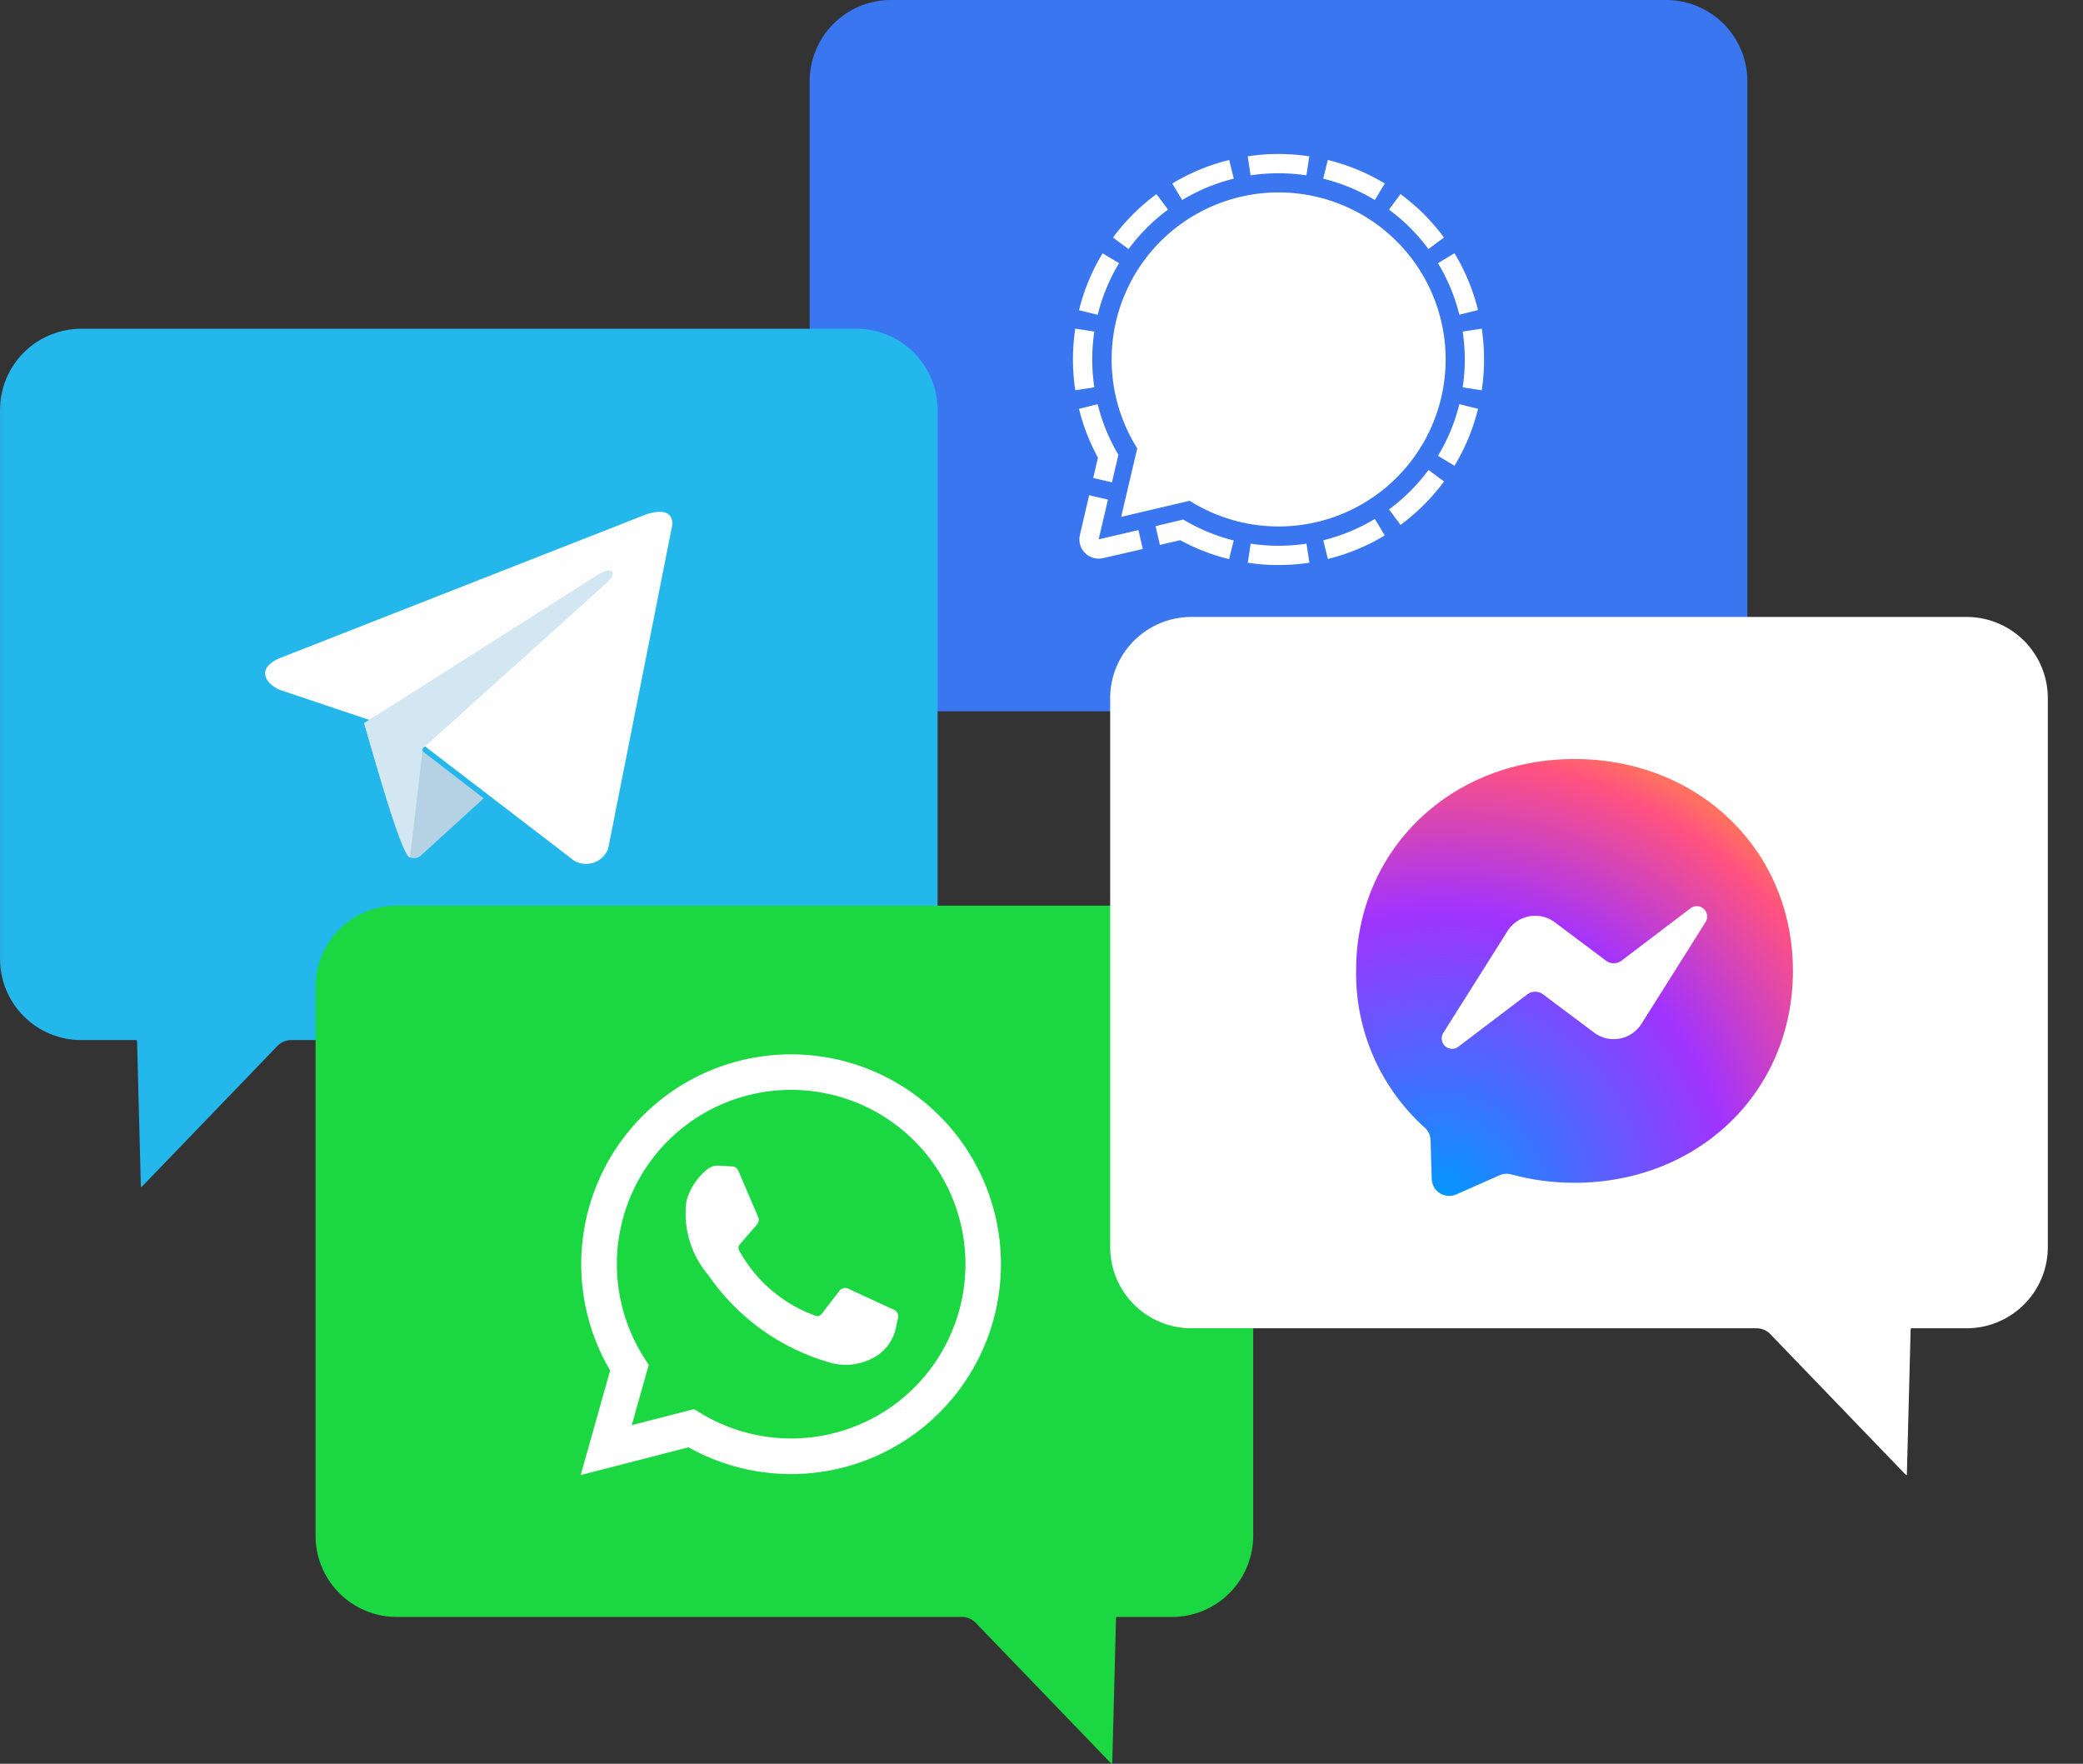 <?xml version="1.0" encoding="UTF-8"?> <svg xmlns="http://www.w3.org/2000/svg" xmlns:xlink="http://www.w3.org/1999/xlink" id="Group_9431" data-name="Group 9431" width="129.456" height="109.609" viewBox="0 0 129.456 109.609"><rect x="0" y="0" width="129.456" height="109.609" fill="#333333" stroke="none"/><defs><clipPath id="clip-path"><rect id="Rectangle_6564" data-name="Rectangle 6564" width="108.594" height="109.609" fill="none"></rect></clipPath><clipPath id="clip-path-2"><path id="Path_25302" data-name="Path 25302" d="M5.05,53.293A5.05,5.05,0,0,0,0,58.343V92.449A5.049,5.049,0,0,0,5.05,97.5H8.463a.056.056,0,0,1,.056.055l.235,9.036a.035.035,0,0,0,.036.033.036.036,0,0,0,.023-.01l8.43-8.752A1.182,1.182,0,0,1,18.1,97.5H53.223a5.049,5.049,0,0,0,5.049-5.05V58.343a5.05,5.05,0,0,0-5.049-5.05Z" transform="translate(0 -53.293)" fill="none"></path></clipPath><linearGradient id="linear-gradient" y1="1.672" x2="0.007" y2="1.672" gradientUnits="objectBoundingBox"><stop offset="0" stop-color="#28aae0"></stop><stop offset="1" stop-color="#23b7ec"></stop></linearGradient><clipPath id="clip-path-3"><rect id="Rectangle_6566" data-name="Rectangle 6566" width="129.456" height="109.609" fill="none"></rect></clipPath><clipPath id="clip-path-4"><path id="Path_32735" data-name="Path 32735" d="M13.574,0C5.927,0,0,5.6,0,13.168a12.879,12.879,0,0,0,4.263,9.739,1.084,1.084,0,0,1,.365.774L4.7,26.1a1.086,1.086,0,0,0,1.524.96L8.92,25.866a1.084,1.084,0,0,1,.725-.053,14.8,14.8,0,0,0,3.929.522c7.647,0,13.574-5.6,13.574-13.167S21.221,0,13.574,0Z" transform="translate(0 -0.001)" fill="none"></path></clipPath><radialGradient id="radial-gradient" cx="0.193" cy="0.979" r="1.08" gradientTransform="matrix(1.008, 0, 0, -1, 0, 1.984)" gradientUnits="objectBoundingBox"><stop offset="0" stop-color="#09f"></stop><stop offset="0.61" stop-color="#a033ff"></stop><stop offset="0.935" stop-color="#ff5280"></stop><stop offset="1" stop-color="#ff7061"></stop></radialGradient><clipPath id="clip-path-5"><rect id="Rectangle_11323" data-name="Rectangle 11323" width="26.727" height="26.727" fill="none"></rect></clipPath></defs><g id="Group_9426" data-name="Group 9426"><g id="Group_9425" data-name="Group 9425" clip-path="url(#clip-path)"><path id="Path_25300" data-name="Path 25300" d="M136.325,0H184.5a5.05,5.05,0,0,1,5.05,5.05V39.156a5.05,5.05,0,0,1-5.05,5.05h-3.414a.056.056,0,0,0-.056.055l-.235,9.036a.035.035,0,0,1-.036.033.035.035,0,0,1-.023-.01l-8.43-8.752a1.182,1.182,0,0,0-.852-.363H136.325a5.05,5.05,0,0,1-5.05-5.05V5.05A5.05,5.05,0,0,1,136.325,0Z" transform="translate(-80.954)" fill="#3a76f0"></path><path id="Path_25301" data-name="Path 25301" d="M183.669,25.339l.287,1.161a11.55,11.55,0,0,0-3.209,1.327l-.615-1.026a12.715,12.715,0,0,1,3.537-1.463m5.844,1.161a11.549,11.549,0,0,1,3.209,1.327l.619-1.026a12.73,12.73,0,0,0-3.541-1.463ZM175.8,31.137a12.713,12.713,0,0,0-1.463,3.536l1.161.287a11.546,11.546,0,0,1,1.327-3.209ZM175.288,36l-1.184-.18a12.816,12.816,0,0,0,0,3.828l1.184-.18A11.652,11.652,0,0,1,175.288,36Zm17.434,11.645a11.549,11.549,0,0,1-3.205,1.327l.287,1.161a12.715,12.715,0,0,0,3.533-1.463Zm5.459-8.176,1.184.18a12.816,12.816,0,0,0,0-3.828l-1.184.18A11.6,11.6,0,0,1,198.181,39.473Zm-.207,1.044a11.544,11.544,0,0,1-1.327,3.209l1.026.619a12.728,12.728,0,0,0,1.463-3.54Zm-9.5,8.669a11.641,11.641,0,0,1-3.469,0l-.18,1.184a12.816,12.816,0,0,0,3.828,0Zm7.584-4.58a11.616,11.616,0,0,1-2.453,2.45l.711.964a12.781,12.781,0,0,0,2.706-2.7ZM193.6,28.421a11.618,11.618,0,0,1,2.453,2.453l.964-.718a12.772,12.772,0,0,0-2.7-2.7Zm-16.185,2.453a11.622,11.622,0,0,1,2.453-2.452l-.718-.964a12.772,12.772,0,0,0-2.7,2.7Zm19.231.878a11.552,11.552,0,0,1,1.327,3.2l1.161-.287a12.739,12.739,0,0,0-1.463-3.532ZM185,26.293a11.641,11.641,0,0,1,3.469,0l.18-1.183a12.816,12.816,0,0,0-3.828,0Zm-6.97,22.045-2.473.577.577-2.472-1.166-.273-.577,2.472a1.2,1.2,0,0,0,1.439,1.439l2.471-.567ZM175.219,45.1l1.165.272.4-1.715a11.539,11.539,0,0,1-1.288-3.141l-1.161.287a12.693,12.693,0,0,0,1.178,3.035Zm3.874,2.993.271,1.166,1.262-.293a12.693,12.693,0,0,0,3.036,1.178l.287-1.161a11.528,11.528,0,0,1-3.134-1.3Zm-1.437-15.373a10.378,10.378,0,0,0,.3,10.54l-1,4.257,4.257-1a10.379,10.379,0,1,0-3.557-13.8Z" transform="translate(-107.277 -15.396)" fill="#fff"></path></g></g><g id="Group_9428" data-name="Group 9428" transform="translate(0 20.429)"><g id="Group_9427" data-name="Group 9427" clip-path="url(#clip-path-2)"><rect id="Rectangle_6565" data-name="Rectangle 6565" width="58.272" height="53.33" fill="url(#linear-gradient)"></rect></g></g><g id="Group_9430" data-name="Group 9430"><g id="Group_9429" data-name="Group 9429" clip-path="url(#clip-path-3)"><path id="Path_25303" data-name="Path 25303" d="M68.3,83.744l-4,20.187a1.482,1.482,0,0,1-1.934.808,1.555,1.555,0,0,1-.165-.08l-9.239-7.083L49.6,95.951l-5.656-1.9s-.868-.309-.951-.98.98-1.036.98-1.036l22.482-8.82s1.848-.812,1.848.532" transform="translate(-26.51 -51.165)" fill="#fefefe"></path><path id="Path_25304" data-name="Path 25304" d="M66.465,121.141l-3.934,3.587a.689.689,0,0,1-.644.087c-.5-.072-1.949-5.252-2.851-8.344l.754-.48Z" transform="translate(-36.407 -71.529)" fill="#b5d2e5"></path><path id="Path_25305" data-name="Path 25305" d="M61.887,110.319c-.536-.051-2.575-7.441-2.851-8.344L73.65,92.693c.761-.462,1.167-.1.512.513-.452.422-11.48,10.336-11.48,10.336Z" transform="translate(-36.406 -57.033)" fill="#d3e7f2"></path><path id="Path_25306" data-name="Path 25306" d="M90.844,146.818h48.174a5.05,5.05,0,0,1,5.05,5.05v34.106a5.05,5.05,0,0,1-5.05,5.05H135.6a.057.057,0,0,0-.057.055l-.235,9.036a.035.035,0,0,1-.036.033.034.034,0,0,1-.023-.01l-8.43-8.752a1.184,1.184,0,0,0-.853-.362H90.844a5.05,5.05,0,0,1-5.05-5.05V151.868a5.05,5.05,0,0,1,5.05-5.05" transform="translate(-66.183 -90.539)" fill="#1bd741"></path><path id="Path_32734" data-name="Path 32734" d="M90.844,146.818h48.174a5.05,5.05,0,0,1,5.05,5.05v34.106a5.05,5.05,0,0,1-5.05,5.05H135.6a.057.057,0,0,0-.057.055l-.235,9.036a.035.035,0,0,1-.036.033.034.034,0,0,1-.023-.01l-8.43-8.752a1.184,1.184,0,0,0-.853-.362H90.844a5.05,5.05,0,0,1-5.05-5.05V151.868a5.05,5.05,0,0,1,5.05-5.05" transform="translate(-16.798 -108.478)" fill="#fff"></path><path id="Path_25307" data-name="Path 25307" d="M128.783,197.075l1.83-6.5a13.042,13.042,0,1,1,4.873,4.774Zm7.046-4.1.4.244a10.832,10.832,0,1,0-3.487-3.409l.269.419-1.054,3.743Z" transform="translate(-92.694 -105.406)" fill="#fff"></path><path id="Path_25308" data-name="Path 25308" d="M148.632,189.023l-.847-.046a1.024,1.024,0,0,0-.728.249,3.854,3.854,0,0,0-1.268,1.943,5.889,5.889,0,0,0,1.366,4.618,13.737,13.737,0,0,0,7.405,5.383,3.608,3.608,0,0,0,3.056-.378,2.732,2.732,0,0,0,1.189-1.735l.135-.632a.438.438,0,0,0-.245-.49l-2.862-1.319a.438.438,0,0,0-.531.13L154.18,198.2a.321.321,0,0,1-.361.107,8.8,8.8,0,0,1-4.76-4.073.325.325,0,0,1,.041-.362l1.073-1.242a.439.439,0,0,0,.072-.459l-1.234-2.886a.439.439,0,0,0-.379-.266" transform="translate(-103.126 -116.536)" fill="#fff"></path><g id="Group_13029" data-name="Group 13029" transform="translate(84.28 47.17)"><g id="Group_13026" data-name="Group 13026" transform="translate(0 0)"><g id="Group_13025" data-name="Group 13025" clip-path="url(#clip-path-4)"><rect id="Rectangle_11322" data-name="Rectangle 11322" width="27.149" height="27.366" transform="translate(0 0)" fill="url(#radial-gradient)"></rect></g></g><g id="Group_13028" data-name="Group 13028" transform="translate(0.211 0.211)"><g id="Group_13027" data-name="Group 13027" transform="translate(0)" clip-path="url(#clip-path-5)"><path id="Path_32736" data-name="Path 32736" d="M100.4,180.192l3.987-6.326a2.036,2.036,0,0,1,2.944-.543L110.5,175.7a.814.814,0,0,0,.981,0l4.283-3.251a.645.645,0,0,1,.935.857l-3.987,6.326a2.036,2.036,0,0,1-2.944.543L106.6,177.8a.814.814,0,0,0-.981,0l-4.283,3.251A.645.645,0,0,1,100.4,180.192Z" transform="translate(-95.189 -163.386)" fill="#fff" fill-rule="evenodd"></path></g></g></g></g></g></svg> 